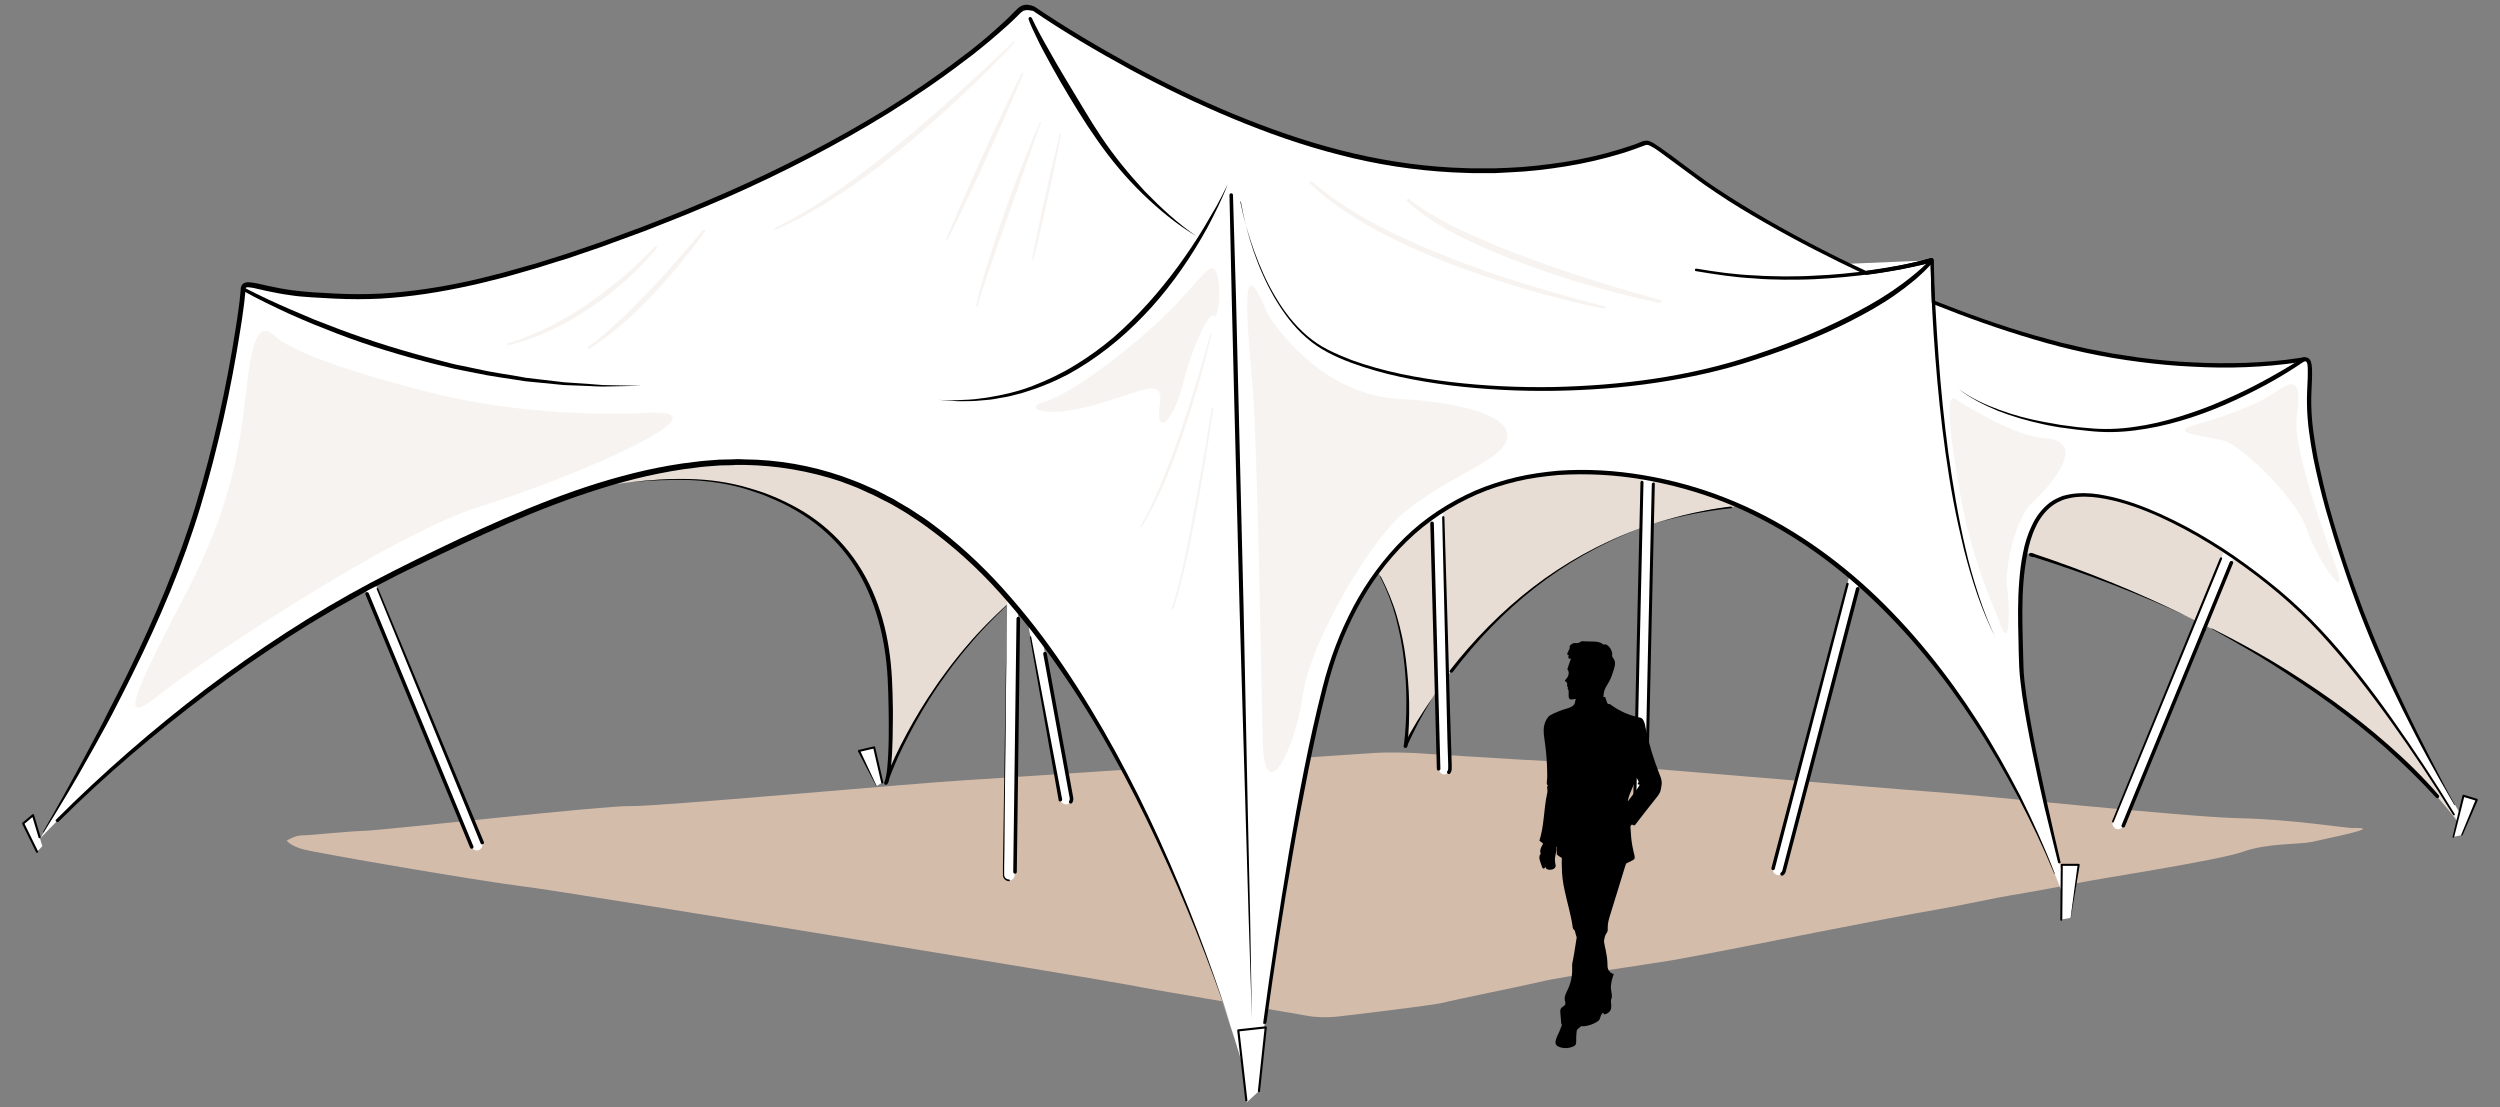 <?xml version="1.0" encoding="utf-8"?>
<!-- Generator: Adobe Illustrator 24.1.3, SVG Export Plug-In . SVG Version: 6.00 Build 0)  -->
<svg version="1.1" id="Layer_1" xmlns="http://www.w3.org/2000/svg" xmlns:xlink="http://www.w3.org/1999/xlink" x="0px" y="0px"
	 viewBox="0 0 992.1 439.4" style="enable-background:new 0 0 992.1 439.4;" xml:space="preserve">
<rect x="0" y="0" width="992.1" height="439.4" fill="#808080" stroke="none"/>
<style type="text/css">
	.st0{fill:#E8DDD4;}
	.st1{fill:#D4BCAB;}
	.st2{fill:#FFFFFF;}
	.st3{fill:#F7F3F0;}
	.st4{fill:none;stroke:#000000;stroke-width:1.417;stroke-linecap:round;stroke-linejoin:round;stroke-miterlimit:10;}
	.st5{fill:none;stroke:#000000;stroke-width:0.85;stroke-linecap:round;stroke-linejoin:round;stroke-miterlimit:10;}
</style>
<path class="st0" d="M190.1,206.6c0,0,61.6-25.1,104.8-13.2s57.2,44.6,58.3,79.3s-1.8,37.9-1.8,37.9s30-89.7,122.8-108.8
	c99-20.4,83.5,94,83.5,94s51.8-118.8,187-91.6C917.8,239.1,976,327.2,976,327.2l-22.5-40l-51.6-73l-44.9-26.3l-89.5-16.1l-57.2-4.9
	L317,124.7l-90.5,51.9L190.1,206.6z"/>
<path class="st1" d="M933.9,328.6c-2.9,0.1-24.6-3.5-45.3-3.9s-106.3-9.5-122.1-10.5c-15.8-1.1-132.3-11.2-147.4-11.9
	c-15.1-0.7-58.3-3.5-58.3-3.5s-8.8-0.4-15.4,0c-6.7,0.4-144.6,9.8-163.5,10.9c-18.9,1.1-122.1,10.5-131.9,10.2s-96.9,9.5-105.3,9.8
	s-21.4,1.8-24.6,1.8c-3.2,0-6.3,2.1-6.3,2.1s1.4,2.1,6.7,3.5c5.3,1.4,68.1,12.3,87.4,14.7s227,36.5,239.7,39
	c12.6,2.5,67.7,11.6,71.2,12.3c3.5,0.7,8.1,0.7,11.2,0.4s39-4.6,42.8-5.6c3.9-1.1,31.9-6.7,39-8.4c7-1.8,43.2-7,51.6-8.4
	c8.4-1.4,47.4-9.1,57.9-11.2c10.5-2.1,39.7-7.7,48.1-9.1c8.4-1.4,22.8-4.6,29.1-5.6s22.1-3.9,26.7-4.9c4.6-1.1,55.1-8.8,64.9-12.3
	c9.8-3.5,22.1-2.8,27.4-3.9C922.7,332.8,946.9,328.2,933.9,328.6z"/>
<g>
	<path class="st2" d="M189.3,337.5c-0.9,0-1.7-0.5-2.1-1.4l-54.7-132.7c-0.5-1.1,0.1-2.5,1.2-2.9c1.1-0.5,2.5,0.1,2.9,1.2
		l54.7,132.7c0.5,1.1-0.1,2.5-1.2,2.9C189.8,337.4,189.5,337.5,189.3,337.5z"/>
</g>
<g>
	<path class="st2" d="M423,319.2c-1.1,0-2-0.8-2.2-1.8l-26-141.8c-0.2-1.2,0.6-2.4,1.8-2.6c1.2-0.2,2.4,0.6,2.6,1.8l26,141.8
		c0.2,1.2-0.6,2.4-1.8,2.6C423.2,319.2,423.1,319.2,423,319.2z"/>
</g>
<g>
	<path class="st2" d="M573.2,307.3c-1.2,0-2.2-1-2.2-2.2l-3.5-129.8c0-1.2,0.9-2.3,2.2-2.3c0,0,0,0,0.1,0c1.2,0,2.2,1,2.2,2.2
		l3.5,129.8C575.4,306.2,574.5,307.3,573.2,307.3C573.2,307.3,573.2,307.3,573.2,307.3z"/>
</g>
<g>
	<path class="st2" d="M651.1,321.3C651.1,321.3,651,321.3,651.1,321.3c-1.3,0-2.3-1.1-2.2-2.3l4.2-189.5c0-1.2,1.1-2.2,2.3-2.2
		c1.2,0,2.2,1.1,2.2,2.3l-4.2,189.5C653.3,320.4,652.3,321.3,651.1,321.3z"/>
</g>
<g>
	<path class="st2" d="M705.8,347.3c-0.2,0-0.4,0-0.6-0.1c-1.2-0.3-1.9-1.5-1.6-2.7l40-153c0.3-1.2,1.5-1.9,2.7-1.6
		c1.2,0.3,1.9,1.5,1.6,2.7l-40,153C707.7,346.6,706.8,347.3,705.8,347.3z"/>
</g>
<g>
	<path class="st2" d="M840.6,329.1c-0.3,0-0.6-0.1-0.9-0.2c-1.1-0.5-1.7-1.8-1.2-2.9l53.3-129.8c0.5-1.1,1.8-1.7,2.9-1.2
		c1.1,0.5,1.7,1.8,1.2,2.9l-53.3,129.8C842.3,328.5,841.5,329.1,840.6,329.1z"/>
</g>
<g>
	<path class="st2" d="M400.5,349.4C400.5,349.4,400.5,349.4,400.5,349.4c-1.3,0-2.3-1-2.2-2.3l4.2-330.6c0-1.2,1-2.2,2.2-2.2
		c0,0,0,0,0,0c1.2,0,2.2,1,2.2,2.3l-4.2,330.6C402.7,348.4,401.7,349.4,400.5,349.4z"/>
</g>
<path class="st2" d="M933.9,233.8c-16.5-46.3-17.9-67.4-17.5-77.2c0.4-9.8,1.1-14.7-2.1-14c-3.2,0.7-48.4,8.8-107.7-8.8
	c-13.5-4-26.8-8.7-39.5-13.8c-0.5-10.3-0.5-16.7-0.5-16.7s-10.2,3-26.2,5.1c-30.5-14.3-54.7-29-65.8-37
	c-18.2-13.3-20-15.4-22.5-14.4c-2.5,1.1-47.7,20-113,5.6C473.9,48.2,410,3.6,410,3.6s-3.2-1.8-5.6,0.7C401.9,6.8,363,47.8,270.3,85
	S145.4,118,124.7,117c-20.7-1.1-28.1-7-28.1-2.1c0,4.9-6.8,57-23.9,104.2c-19.3,53.3-56.8,113.7-56.8,113.7S76.1,267.3,157.8,227
	c77.4-38.2,152.1-70.7,222.5-9.3c74.5,65,113.5,207.4,113.5,207.4l6-3.2c0,0,12.3-97.6,26.3-150.5S581,175.5,657,190.3
	c115.5,22.5,162.5,167.4,162.5,167.4l0.4-4.6c0,0-17.5-68.4-17.9-89.8c-0.4-21.4-3.9-61.8,18.9-66.3c22.8-4.6,68.4,21.4,96.9,50.5
	c28.4,29.1,58.3,79.7,58.3,79.7l0.7-3.5C976.7,323.7,950.4,280.1,933.9,233.8z"/>
<path class="st2" d="M96.6,114.9c0,0,73.3,41.1,157.9,38.3"/>
<path class="st2" d="M487.2,73.1c0,0-37.5,91.9-114.4,85.6"/>
<line class="st2" x1="497" y1="413.8" x2="488.6" y2="77.3"/>
<path class="st2" d="M492.1,80.1c0,0,7.3,44.3,33.3,58.6c31.9,17.5,109.8,22.5,167.4,4.2c57.6-18.2,73.7-39.7,73.7-39.7
	s1.1,103.9,25.6,150.9"/>
<path class="st2" d="M766.5,103.3c0,0-44.2,13-93.3,3.9"/>
<path class="st2" d="M914.3,142.6c0,0-44.2,30.9-83.2,28.1c-39-2.8-54-16.5-54-16.5"/>
<path class="st2" d="M474.9,93.8c0,0-23.2-13.7-42.5-44.6c-19.3-30.9-23.5-41.8-23.5-41.8"/>
<polygon class="st2" points="976.9,331.4 982.9,317.3 977.6,315.8 973.6,332.1 "/>
<polygon class="st2" points="821.8,364.2 825,343.1 818.3,343.1 818.1,364.9 "/>
<polygon class="st2" points="499.6,433 502.3,407.7 491.4,408.9 494.7,437.5 "/>
<polygon class="st2" points="16.8,335.8 13.1,323.5 9.2,326.8 14.7,338 "/>
<polygon class="st2" points="350.2,310.5 347,296.6 341,298 347.9,311.9 "/>
<g>
	<path class="st3" d="M481.5,162c-1,6.7-2,13.4-3.1,20.1c-1.1,6.7-2.3,13.4-3.5,20c-1.3,6.7-2.6,13.3-4,19.9
		c-1.5,6.6-3,13.2-5.3,19.6c-0.1,0.1-0.2,0.2-0.4,0.2c-0.1-0.1-0.2-0.2-0.2-0.4l0,0c1.1-3.2,2-6.4,2.8-9.7c0.4-1.6,0.8-3.3,1.2-4.9
		l1.1-5c1.4-6.6,2.7-13.3,3.9-19.9c1.2-6.7,2.4-13.3,3.6-20l3.3-20c0-0.2,0.2-0.3,0.3-0.2C481.4,161.7,481.5,161.8,481.5,162z"/>
</g>
<g>
	<path d="M877.8,249.4c8.4,4.2,16.6,8.6,24.6,13.4c8,4.8,15.9,10,23.5,15.4c7.6,5.5,15,11.3,22,17.5c1.7,1.6,3.5,3.1,5.2,4.7
		c1.7,1.6,3.4,3.2,5.1,4.9c3.3,3.3,6.5,6.7,9.6,10.3c0.3,0.3,0.2,0.7-0.1,1c-0.3,0.3-0.7,0.2-1-0.1c-6.3-6.9-13-13.4-19.9-19.6
		c-7-6.2-14.3-12-21.8-17.5c-7.5-5.5-15.3-10.7-23.1-15.7l-6-3.7c-2-1.2-4-2.4-6-3.5c-4-2.4-8.1-4.6-12.2-6.9
		c-0.1,0-0.1-0.2-0.1-0.2C877.6,249.4,877.7,249.4,877.8,249.4z"/>
</g>
<g>
	<path d="M807,219.7c21.2,7.1,42,15.5,61.9,25.4c0,0,0,0,0,0c0,0,0,0,0,0c-20.2-9.6-41.1-17.5-62.3-24.2c-0.4-0.1-0.6-0.5-0.5-0.9
		C806.2,219.8,806.6,219.6,807,219.7C807,219.7,807,219.7,807,219.7z"/>
</g>
<path class="st4" d="M805.9,220.1c0.3,0.1,0.6,0.2,0.9,0.3"/>
<g>
	<path d="M657.9,207.4c9.4-3,19.1-5.2,29-6.4c0.2,0,0.4,0.1,0.4,0.3s-0.1,0.4-0.3,0.4c0,0,0,0,0,0
		C677.1,202.7,667.4,204.6,657.9,207.4z"/>
</g>
<g>
	<path d="M575.4,266c9.6-12.3,20.7-23.6,33.1-33.1c12.4-9.5,26.2-17.1,40.8-22.6c-14.5,5.7-28.2,13.5-40.4,23.1
		c-12.2,9.6-23.1,21-32.4,33.3c-0.2,0.3-0.7,0.4-1,0.1C575.2,266.7,575.2,266.3,575.4,266C575.4,266,575.4,266,575.4,266z"/>
</g>
<g>
	<path d="M557.1,295.7c0.8-1.6,1.7-3.2,2.5-4.8c0.9-1.6,1.8-3.1,2.7-4.6c1.9-3,3.8-6,5.9-8.9c-1.8,3-3.6,6.1-5.3,9.3
		c-0.8,1.6-1.6,3.2-2.4,4.8c-0.8,1.6-1.5,3.2-2.2,4.8l0,0c-0.1,0.4-0.6,0.5-0.9,0.4S556.9,296.1,557.1,295.7
		C557.1,295.7,557.1,295.7,557.1,295.7z"/>
</g>
<g>
	<path d="M547.9,228.7c2.6,5.1,4.9,10.4,6.5,16c1.6,5.5,2.8,11.2,3.5,16.9c0.7,5.7,1.2,11.5,1.3,17.2c0.1,5.8-0.1,11.5-0.7,17.3
		c0,0.4-0.4,0.7-0.8,0.6s-0.7-0.4-0.6-0.8c0,0,0,0,0,0l0,0c0.7-5.6,1-11.4,1-17.1c0-5.7-0.3-11.4-1-17.1c-0.6-5.7-1.8-11.3-3.2-16.8
		c-1.5-5.5-3.6-10.9-6.2-16c0,0,0-0.1,0-0.1C547.8,228.6,547.8,228.7,547.9,228.7z"/>
</g>
<g>
	<path d="M250.1,191.4c7.8-1,15.8-1.5,23.7-1.3c7.9,0.2,15.9,1.3,23.5,3.6c1.9,0.5,3.8,1.2,5.7,1.8c1.9,0.7,3.7,1.4,5.5,2.2
		c3.6,1.6,7.2,3.4,10.6,5.5c6.8,4.2,12.9,9.6,17.8,15.8c5,6.3,8.8,13.4,11.5,21c2.7,7.5,4.3,15.4,5.1,23.3c0.4,4,0.6,8,0.7,11.9
		c0.1,4,0.2,7.9,0.1,11.9c0,4-0.1,7.9-0.3,11.9c-0.1,2-0.3,4-0.5,6c-0.1,1-0.3,2-0.4,3c-0.1,0.5-0.2,1-0.3,1.5
		c-0.1,0.2-0.1,0.5-0.2,0.8c0,0.1-0.1,0.3-0.2,0.4c-0.1,0.1-0.1,0.2-0.3,0.5l0,0c-0.2,0.3-0.7,0.3-1,0.1c-0.2-0.2-0.3-0.5-0.2-0.8
		l0,0c2.5-6.8,5.6-13.2,9-19.5c3.4-6.3,7.1-12.4,11.2-18.3c0.5-0.7,1-1.5,1.5-2.2l1.6-2.2c1.1-1.4,2.1-2.9,3.2-4.3
		c2.2-2.8,4.4-5.6,6.8-8.3c4.6-5.5,9.8-10.5,15-15.3c0,0,0.1,0,0.1,0c0,0,0,0.1,0,0.1c-5.1,4.9-10.2,10-14.7,15.5
		c-2.4,2.7-4.5,5.5-6.7,8.3c-1.1,1.4-2.1,2.9-3.1,4.3l-1.6,2.2c-0.5,0.7-1,1.5-1.5,2.2c-4,5.9-7.6,12.1-10.9,18.4
		c-3.3,6.3-6.3,12.8-8.6,19.5l-1.2-0.7l0,0c0,0.1,0-0.1,0.1-0.2c0-0.1,0.1-0.2,0.1-0.3c0.1-0.2,0.1-0.4,0.2-0.7
		c0.1-0.4,0.2-0.9,0.3-1.4c0.2-1,0.3-1.9,0.4-2.9c0.2-1.9,0.3-3.9,0.4-5.9c0.2-3.9,0.2-7.9,0.2-11.8c0-3.9-0.1-7.9-0.2-11.8
		c-0.1-4-0.3-7.9-0.7-11.8c-0.8-7.8-2.4-15.5-5-22.9c-2.6-7.4-6.2-14.4-11-20.6c-4.8-6.2-10.7-11.5-17.3-15.7
		c-3.3-2.1-6.8-4-10.4-5.6c-1.8-0.8-3.6-1.5-5.4-2.3c-1.9-0.6-3.7-1.3-5.6-1.9c-7.5-2.4-15.4-3.5-23.2-3.9
		C265.8,190.3,257.9,190.6,250.1,191.4C250,191.4,250,191.4,250.1,191.4C250,191.4,250,191.4,250.1,191.4z"/>
</g>
<g>
	<g>
		<path d="M150.1,233.6L192,334.1c0.2,0.4,0,0.8-0.4,0.9c-0.4,0.2-0.8,0-0.9-0.4l0,0l-41.2-100.8c-0.1-0.2,0-0.4,0.2-0.5
			C149.8,233.3,150,233.4,150.1,233.6z"/>
	</g>
	<line class="st4" x1="187.2" y1="336.1" x2="145.7" y2="235.7"/>
</g>
<g>
	<g>
		<path d="M420.1,317.5l-11.4-64.7c0-0.2,0.1-0.3,0.2-0.3c0.1,0,0.3,0.1,0.3,0.2l12.3,64.5c0.1,0.4-0.2,0.8-0.6,0.8
			C420.5,318.2,420.1,317.9,420.1,317.5C420.1,317.5,420.1,317.5,420.1,317.5z"/>
	</g>
	<path class="st4" d="M414.7,259.4l10.5,57.2c0.1,0.6,0,1.2-0.3,1.6"/>
</g>
<g>
	<line class="st4" x1="570.9" y1="305.1" x2="568.3" y2="207.7"/>
	<g>
		<path d="M573.2,205.3l1.5,50.6l0.7,25.3l0.4,12.7l0.2,6.3l0.1,3.2l0,1.6c0,0.7-0.2,1.4-0.6,1.9c-0.2,0.3-0.7,0.4-1,0.1
			c-0.3-0.2-0.4-0.7-0.1-1c0.2-0.3,0.3-0.6,0.3-1l0-1.6l-0.1-3.2l-0.2-6.3l-0.3-12.7l-0.6-25.3l-1.2-50.6c0-0.2,0.2-0.5,0.4-0.5
			C573,204.8,573.2,205,573.2,205.3z"/>
	</g>
</g>
<g>
	<g>
		<path d="M656.7,192l-1.5,65.5l-0.7,32.7l-0.4,16.4l-0.2,8.2l-0.1,4.1c0,0.3,0,0.8-0.2,1.2c-0.1,0.4-0.4,0.8-0.7,1.1
			c-0.6,0.6-1.5,0.9-2.4,0.8c-0.9-0.1-1.6-0.7-2-1.4c-0.2-0.4-0.3-0.8-0.4-1.2c0-0.4,0-0.7,0-1.1l0.1-4.1l0.2-8.2l0.4-16.4l0.7-32.7
			l1.5-65.5c0-0.3,0.3-0.6,0.6-0.6c0.3,0,0.6,0.3,0.6,0.6l-1.5,65.5l-0.7,32.7l-0.4,16.4l-0.2,8.2l-0.1,4.1c0,0.3,0,0.7,0,1
			c0,0.3,0.1,0.5,0.2,0.7c0.2,0.4,0.7,0.8,1.2,0.8c0.5,0.1,1-0.1,1.4-0.4c0.2-0.2,0.3-0.4,0.4-0.6c0.1-0.3,0.1-0.4,0.1-0.8l0.1-4.1
			l0.2-8.2l0.4-16.4l0.7-32.7l1.5-65.5c0-0.3,0.3-0.6,0.6-0.6C656.5,191.4,656.7,191.7,656.7,192z"/>
	</g>
</g>
<g>
	<g>
		<path d="M703,344.3l29.7-112.7c0.1-0.3,0.3-0.4,0.6-0.3s0.4,0.3,0.3,0.6l-29.3,112.9c-0.1,0.4-0.5,0.6-0.9,0.5
			S702.9,344.7,703,344.3L703,344.3z"/>
	</g>
	<path class="st4" d="M737.2,233.7L708,345.6c-0.1,0.5-0.4,0.9-0.8,1.2"/>
</g>
<g>
	<line class="st4" x1="885.5" y1="223.3" x2="874.6" y2="249.9"/>
	<g>
		<path d="M838.2,325.8L881,221.4c0.1-0.2,0.4-0.3,0.6-0.2c0.2,0.1,0.3,0.4,0.2,0.6l0,0l-43,104.4c-0.1,0.2-0.3,0.3-0.5,0.2
			C838.2,326.2,838.1,326,838.2,325.8z"/>
	</g>
	<line class="st4" x1="874.6" y1="249.9" x2="842.6" y2="327.7"/>
</g>
<g>
	<g>
		<path d="M400.5,349.7c-1.3,0-2.5-1.1-2.5-2.4l0-3.4l0.1-6.7l0.2-13.4l0.4-26.9l0.8-53.8l-0.5,53.8l-0.3,26.9l-0.1,13.4l-0.1,6.7
			l0,3.3c0,1,0.9,1.8,1.9,1.8c0.2,0,0.3,0.1,0.3,0.3C400.8,349.6,400.7,349.7,400.5,349.7L400.5,349.7L400.5,349.7z"/>
	</g>
	<line class="st4" x1="404.1" y1="245.5" x2="402.8" y2="346"/>
</g>
<g>
	<path d="M816.7,342.2c-1.8-7.3-3.6-14.6-5.4-21.9c-1.7-7.3-3.3-14.7-4.8-22.1c-1.5-7.4-2.9-14.8-4-22.2c-0.5-3.7-1-7.5-1.2-11.3
		c-0.2-3.8-0.2-7.5-0.3-11.3c-0.2-7.5-0.3-15.1,0.3-22.6c0.3-3.8,0.7-7.5,1.5-11.3c0.7-3.7,1.8-7.4,3.5-10.9c1.6-3.5,4-6.7,7.1-9.1
		c1.6-1.2,3.4-2,5.2-2.7c1.9-0.5,3.8-0.9,5.7-1c3.8-0.3,7.7,0.1,11.4,0.9c3.7,0.7,7.4,1.8,11,3c7.2,2.5,14,5.7,20.7,9.2
		c6.6,3.6,13.1,7.5,19.3,11.8c6.2,4.3,12.2,8.9,18,13.7c5.8,4.9,11.3,10.1,16.4,15.6c10.3,11,19.5,23,28.2,35.3
		c8.7,12.3,17,24.9,24.8,37.7c0.1,0.2,0.1,0.4-0.1,0.5c-0.2,0.1-0.4,0.1-0.5-0.1c-7.9-12.8-16.2-25.3-25-37.5
		c-8.8-12.2-18-24.1-28.2-35.1c-10.2-11-21.9-20.6-34.2-29.1c-6.2-4.2-12.6-8.2-19.2-11.7c-6.6-3.5-13.4-6.7-20.5-9.1
		c-3.5-1.2-7.1-2.2-10.8-2.9c-3.6-0.7-7.4-1.1-11-0.8c-1.8,0.1-3.6,0.5-5.4,1c-1.7,0.6-3.3,1.4-4.8,2.5c-2.9,2.2-5.1,5.2-6.6,8.5
		c-1.6,3.3-2.6,6.9-3.3,10.6c-0.7,3.6-1.2,7.4-1.5,11.1c-0.6,7.5-0.5,15-0.3,22.5l0.3,11.3c0.1,3.7,0.6,7.4,1.1,11.1
		c1.1,7.4,2.4,14.8,3.9,22.2c1.5,7.4,3.1,14.7,4.7,22.1c1.6,7.3,3.3,14.7,5,22c0.1,0.2-0.1,0.5-0.3,0.5
		C817,342.6,816.7,342.5,816.7,342.2z"/>
</g>
<g>
	<path d="M501.3,405.8c3-22.3,6.4-44.7,10.1-66.9c3.8-22.2,7.9-44.4,13.5-66.3c1.4-5.5,3.1-10.9,5.1-16.2c2-5.3,4.4-10.5,7-15.5
		c5.3-10,12.1-19.3,20.2-27.3c8.1-8,17.8-14.3,28.2-18.9c5.2-2.2,10.7-4,16.2-5.3c5.5-1.3,11.2-2.1,16.8-2.6
		c11.3-0.8,22.7-0.1,33.9,1.8c11.2,1.9,22.2,4.9,32.7,9.1c21.1,8.3,40.3,21.2,56.9,36.5c16.6,15.4,30.8,33.2,43,52.2
		c6.1,9.5,11.6,19.4,16.8,29.4c5,10.1,9.7,20.4,13.7,30.9c0,0.1,0,0.1-0.1,0.1c-0.1,0-0.1,0-0.1-0.1c-4.3-10.4-9.2-20.6-14.4-30.5
		c-5.3-9.9-10.9-19.7-17.1-29.1c-12.3-18.8-26.6-36.4-43.1-51.6c-16.5-15.2-35.4-27.9-56.3-36.2c-10.4-4.1-21.3-7.1-32.3-9
		c-11-1.9-22.3-2.5-33.5-1.8c-5.6,0.5-11.1,1.2-16.5,2.5c-5.4,1.3-10.8,3-15.9,5.2c-10.2,4.5-19.7,10.7-27.7,18.5
		c-8,7.8-14.7,16.9-19.9,26.8c-2.6,4.9-4.9,10-6.9,15.3c-2,5.2-3.6,10.6-5,16c-2.8,10.9-5.2,21.9-7.4,32.9
		c-2.2,11-4.3,22.1-6.2,33.2c-3.9,22.2-7.3,44.5-10.4,66.8c-0.1,0.4-0.4,0.7-0.8,0.6C501.5,406.5,501.2,406.1,501.3,405.8z"/>
</g>
<g>
	<path d="M22.3,325.2c18.5-18.5,38.3-35.7,59.1-51.6c20.9-15.8,42.8-30.2,66-42.5l8.7-4.5c2.9-1.5,5.9-2.9,8.8-4.4
		c5.9-2.9,11.8-5.7,17.7-8.5c11.9-5.5,23.8-10.8,36.1-15.5c12.2-4.7,24.8-8.7,37.6-11.6c6.4-1.4,12.9-2.6,19.4-3.3
		c3.3-0.5,6.6-0.6,9.8-0.9l4.9-0.1c0.8,0,1.6-0.1,2.5-0.1l2.5,0.1c13.2,0.1,26.4,2.4,38.8,6.7l4.6,1.7c0.8,0.3,1.6,0.6,2.3,0.9
		l2.3,1c1.5,0.7,3,1.3,4.5,2l4.4,2.3c0.7,0.4,1.5,0.7,2.2,1.1l2.1,1.3l4.3,2.5l4.1,2.7c1.4,0.9,2.8,1.8,4.1,2.8
		c10.6,7.8,20.3,16.7,29.1,26.5c8.8,9.8,16.8,20.1,24.1,31c7.3,10.8,14.1,22.1,20.4,33.6c6.3,11.5,12.1,23.2,17.5,35.1
		c10.8,23.8,20.1,48.3,28.1,73.2c-8.3-24.8-18-49.1-29.1-72.7c-5.5-11.8-11.4-23.5-17.8-34.9c-6.3-11.4-13.2-22.5-20.6-33.2
		c-7.4-10.7-15.4-21-24.1-30.7c-8.7-9.7-18.4-18.5-28.9-26.1c-1.3-1-2.7-1.9-4-2.8l-4.1-2.7l-4.2-2.5l-2.1-1.2
		c-0.7-0.4-1.4-0.7-2.2-1.1l-4.3-2.2c-1.5-0.7-3-1.3-4.4-2l-2.2-1c-0.7-0.3-1.5-0.6-2.3-0.9l-4.5-1.7c-12.3-4.1-25.2-6.3-38.1-6.5
		l-2.4,0c-0.8,0-1.6,0-2.4,0.1l-4.9,0.1c-3.2,0.3-6.5,0.4-9.7,0.9c-6.4,0.7-12.8,1.9-19.2,3.3c-12.7,2.9-25.1,6.9-37.2,11.5
		c-12.2,4.6-24.1,9.9-35.9,15.4c-5.9,2.7-11.8,5.6-17.7,8.4c-2.9,1.4-5.9,2.8-8.8,4.3l-8.7,4.5l-2.2,1.1l-2.1,1.2l-4.3,2.4
		c-2.8,1.6-5.7,3.1-8.5,4.8l-8.4,5l-8.3,5.2c-11,7.1-21.7,14.5-32.1,22.3c-20.8,15.7-40.8,32.6-59.3,51c-0.3,0.3-0.7,0.3-1,0
		C22,325.9,22,325.5,22.3,325.2z"/>
</g>
<g>
	<path d="M973.9,319.3c-3.6-6.1-7.1-12.3-10.5-18.5c-3.4-6.2-6.6-12.5-9.8-18.9c-6.3-12.7-12.1-25.7-17.2-39
		c-2.5-6.6-4.9-13.3-7.1-20.1c-2.3-6.7-4.3-13.5-6.3-20.4c-1.9-6.8-3.6-13.8-5-20.7c-1.3-7-2.4-14.1-2.5-21.2
		c-0.1-3.6,0.2-7.2,0.3-10.7c0-1.7,0.1-3.5-0.1-5.1c0-0.2-0.1-0.4-0.1-0.5l-0.1-0.2c0-0.1-0.1-0.1-0.1-0.2c-0.1-0.2-0.1-0.2-0.2-0.3
		c-0.1,0-0.1-0.1-0.2-0.1c-0.1,0-0.2,0-0.4,0c-0.1,0-0.4,0.1-0.6,0.1c-0.5,0.1-0.9,0.2-1.3,0.2c-7.1,1.1-14.2,1.7-21.3,2
		c-7.1,0.3-14.2,0.2-21.3-0.2c-7.1-0.3-14.2-1-21.2-1.9c-14.1-1.8-28.1-4.8-41.7-8.9c-13.6-4-27-8.8-40.2-14.1l0,0l0,0
		c-0.3-0.1-0.4-0.4-0.4-0.6l-0.5-16.7l0.9,0.7c-4.3,1.2-8.7,2.1-13.1,3c-4.4,0.8-8.8,1.5-13.2,2.1l0,0c-0.1,0-0.3,0-0.4-0.1
		c-13.6-6.4-27-13.2-40-20.7c-6.5-3.7-13-7.6-19.2-11.8c-3.1-2.1-6.2-4.2-9.2-6.5l-9.1-6.7c-1.5-1.1-3-2.2-4.5-3.3
		c-0.8-0.5-1.5-1.1-2.3-1.5c-0.8-0.5-1.6-0.9-2.2-1c-0.3,0-0.6,0-0.9,0.1c-0.4,0.2-0.9,0.4-1.3,0.5c-0.9,0.3-1.8,0.7-2.7,1
		c-1.8,0.7-3.6,1.2-5.4,1.8c-7.2,2.2-14.6,3.9-22,5.1c-7.4,1.2-14.9,2.1-22.5,2.4c-1.9,0.1-3.8,0.2-5.6,0.3l-5.7,0
		c-3.8,0.1-7.5-0.2-11.3-0.3c-15-0.8-30-3.1-44.6-6.9c-14.6-3.7-28.8-8.7-42.7-14.5c-13.9-5.8-27.4-12.3-40.7-19.5
		c-13.2-7.2-26.1-14.8-38.6-23.3l0.1,0.1C409,4.2,408.3,4,407.8,4c-0.6,0-1.2,0.1-1.7,0.3c-0.5,0.3-0.9,0.6-1.5,1.2L403,7.1
		c-1.1,1.1-2.2,2.1-3.3,3.1l-3.4,3c-2.3,2-4.5,3.9-6.9,5.8l-3.5,2.8l-3.6,2.7c-9.5,7.3-19.5,14-29.7,20.4
		c-20.5,12.6-41.8,23.6-63.8,33.3c-5.5,2.4-11.1,4.7-16.6,7c-5.6,2.3-11.2,4.4-16.7,6.6c-5.6,2.1-11.3,4.1-16.9,6.2l-8.5,2.9
		c-2.8,1-5.7,2-8.6,2.8l-8.6,2.7c-2.9,0.9-5.8,1.6-8.7,2.5l-4.3,1.2l-4.4,1.1c-2.9,0.7-5.8,1.5-8.8,2.1c-11.7,2.6-23.7,4.5-35.7,5.2
		c-6,0.3-12.1,0.3-18.1,0l-9-0.5c-3-0.2-6-0.4-9-0.9c-3-0.4-6-1-8.9-1.6l-4.4-1c-0.7-0.2-1.4-0.3-2.1-0.4c-0.7-0.1-1.4-0.2-1.8,0
		c-0.2,0.1-0.2,0.1-0.2,0.2c-0.1,0.1-0.1,0.4-0.1,0.7c0,0.8-0.1,1.6-0.2,2.3c-0.1,1.5-0.3,3-0.5,4.5c-0.4,3-0.8,6-1.3,8.9
		c-3.7,23.7-8.9,47.2-15.8,70.2c-6.9,23-16.4,45.2-27.1,66.7c-1.3,2.7-2.7,5.4-4,8c-1.4,2.7-2.7,5.3-4.1,8c-1.4,2.6-2.8,5.3-4.3,7.9
		c-1.4,2.6-2.9,5.3-4.4,7.9c-5.8,10.5-12,20.8-18.4,30.9c0,0.1-0.1,0.1-0.2,0c-0.1,0-0.1-0.1,0-0.2c6-10.4,11.8-20.9,17.4-31.4
		c1.4-2.6,2.8-5.3,4.2-7.9c1.4-2.6,2.8-5.3,4.1-8c1.4-2.7,2.7-5.3,4.1-8c1.4-2.7,2.7-5.4,4-8c10.4-21.5,19.9-43.5,26.8-66.4
		c6.9-22.9,12.1-46.3,15.8-69.9c0.5-3,0.9-5.9,1.3-8.9c0.2-1.5,0.4-3,0.5-4.4c0.1-0.7,0.1-1.4,0.2-2.2c0-0.4,0-0.9,0.3-1.5
		c0.2-0.6,0.8-1.1,1.4-1.3c0.6-0.2,1-0.2,1.5-0.2c0.4,0,0.8,0.1,1.2,0.1c0.8,0.1,1.5,0.3,2.3,0.4l4.4,1c2.9,0.6,5.8,1.2,8.8,1.6
		c2.9,0.4,5.9,0.7,8.9,0.9l9,0.5c6,0.3,11.9,0.3,17.9,0c11.9-0.7,23.7-2.5,35.4-5.1c2.9-0.6,5.8-1.4,8.7-2.1l4.3-1.1l4.3-1.2
		c2.9-0.8,5.8-1.6,8.6-2.4l8.6-2.7c2.9-0.9,5.7-1.8,8.5-2.8l8.5-2.9c5.6-2.1,11.3-4.1,16.8-6.2c5.6-2.2,11.2-4.3,16.7-6.6
		c5.5-2.3,11.1-4.6,16.5-7c21.9-9.6,43.2-20.6,63.6-33.1c10.1-6.3,20-13,29.5-20.3l3.6-2.7l3.5-2.8c2.3-1.9,4.6-3.8,6.8-5.8l3.3-3
		c1.1-1,2.2-2,3.2-3.1l1.6-1.6c0.5-0.5,1.2-1.2,2-1.6c0.8-0.4,1.8-0.6,2.7-0.5c0.9,0.1,1.7,0.3,2.6,0.7l0,0l0,0
		c12.4,8.4,25.3,16,38.4,23.2c13.2,7.1,26.7,13.7,40.5,19.4c13.8,5.7,28,10.7,42.5,14.4c14.5,3.7,29.3,6.1,44.2,6.9
		c3.7,0.1,7.5,0.4,11.2,0.3l5.6,0c1.9,0,3.7-0.2,5.6-0.2c7.5-0.3,14.9-1.2,22.3-2.3c7.4-1.2,14.7-2.8,21.8-5
		c1.8-0.6,3.6-1.1,5.3-1.7c0.9-0.3,1.7-0.6,2.6-1c0.4-0.2,0.9-0.3,1.3-0.5c0.5-0.2,1.2-0.3,1.8-0.3c1.2,0.2,2.1,0.7,2.9,1.2
		c0.8,0.5,1.6,1.1,2.4,1.6c1.5,1.1,3.1,2.2,4.6,3.3l9,6.7c3,2.2,6,4.4,9.2,6.5c6.2,4.1,12.6,8,19.1,11.8c13,7.5,26.3,14.4,39.9,20.7
		l-0.4-0.1l0,0c4.4-0.6,8.8-1.3,13.1-2.1c4.3-0.8,8.7-1.8,12.9-3c0.4-0.1,0.8,0.1,0.9,0.5c0,0.1,0,0.1,0,0.2l0,0l0.5,16.7l-0.4-0.6
		l0,0c13.2,5.2,26.5,10,40.1,13.9l10.2,2.8l10.3,2.4l10.4,2c3.5,0.5,7,1.1,10.5,1.6c7,0.9,14,1.6,21.1,1.9
		c7.1,0.4,14.1,0.4,21.2,0.2c7.1-0.3,14.1-0.8,21.1-1.9c0.4-0.1,0.9-0.1,1.3-0.2c0.2,0,0.4-0.1,0.7-0.1c0.3,0,0.6-0.1,0.9,0
		c0.3,0,0.7,0.2,1,0.4c0.3,0.2,0.5,0.5,0.7,0.8c0.1,0.1,0.2,0.3,0.2,0.4l0.1,0.4c0.1,0.3,0.1,0.5,0.2,0.7c0.3,1.9,0.2,3.7,0.2,5.5
		c-0.1,3.6-0.4,7.1-0.3,10.6c0.1,7,1.2,14,2.5,21c1.4,6.9,3,13.8,4.9,20.6c1.9,6.8,4,13.6,6.2,20.3c2.2,6.7,4.6,13.4,7.1,20
		c5.1,13.2,10.7,26.2,16.9,39c3,6.4,6.2,12.7,9.4,19c3.2,6.3,6.5,12.6,10,18.8c0.1,0.1,0,0.2-0.1,0.3
		C974.1,319.4,974,319.4,973.9,319.3z"/>
</g>
<g>
	<path d="M97,114.2c6,3.1,12.2,6,18.5,8.7c3.1,1.4,6.3,2.6,9.4,4l9.6,3.7c12.8,4.8,25.8,8.8,39,12.2l5,1.3c0.8,0.2,1.6,0.4,2.5,0.6
		l2.5,0.5l10,2.1c3.3,0.6,6.7,1.2,10.1,1.7l5,0.9l5.1,0.6l10.2,1.2l10.2,0.7c1.7,0.1,3.4,0.3,5.1,0.4l5.1,0.1l10.3,0.2l-10.3,0.2
		l-5.1,0.1c-1.7,0-3.4-0.1-5.1-0.2l-10.3-0.4l-10.2-1l-5.1-0.5l-5.1-0.8c-3.4-0.5-6.8-1-10.2-1.6l-10.1-2l-2.5-0.5
		c-0.8-0.2-1.7-0.4-2.5-0.6l-5-1.2c-13.3-3.3-26.5-7.3-39.3-12.2l-9.6-3.8c-3.2-1.3-6.3-2.7-9.5-4.1c-6.2-2.9-12.4-5.8-18.4-9.2
		c-0.3-0.2-0.5-0.6-0.3-1C96.2,114.2,96.6,114.1,97,114.2L97,114.2z"/>
</g>
<g>
	<path d="M487.2,73.1c-1.1,3-2.4,5.9-3.8,8.8c-1.4,2.9-2.8,5.7-4.3,8.5c-3.1,5.6-6.4,11-10.1,16.3c-7.3,10.5-15.8,20.1-25.6,28.4
		c-4.9,4.1-10.1,7.9-15.6,11.2l-4.2,2.4c-1.4,0.7-2.9,1.4-4.3,2.1c-1.4,0.7-2.9,1.3-4.4,1.9c-1.5,0.6-2.9,1.2-4.5,1.7
		c-1.5,0.5-3,1-4.6,1.5l-4.6,1.2c-1.5,0.4-3.1,0.6-4.7,0.9c-1.6,0.3-3.1,0.6-4.7,0.7l-4.8,0.4c-1.6,0.1-3.2,0.1-4.8,0.1l-2.4,0
		l-2.4-0.2l-4.8-0.3c0,0,0,0,0,0c0,0,0,0,0,0l4.8,0.1l2.4,0l2.4-0.1c1.6-0.1,3.2-0.1,4.7-0.3l4.7-0.6c6.2-1,12.4-2.4,18.3-4.7
		c5.9-2.3,11.6-5,16.9-8.3c5.4-3.3,10.5-7,15.3-11.1c9.5-8.3,17.9-17.8,25.4-28c3.7-5.1,7.3-10.4,10.5-15.8c1.6-2.7,3.2-5.5,4.8-8.2
		C484.4,78.8,485.8,76,487.2,73.1z"/>
</g>
<g>
	<path d="M496.8,404.6l-1.3-40.9l-1.2-40.9l-2.4-81.8l-2.1-81.8l-1-40.9l-0.9-40.9c0-0.4,0.3-0.7,0.7-0.7c0.4,0,0.7,0.3,0.7,0.7
		l1.2,40.9l1,40.9l2,81.8l1.7,81.8l0.9,40.9L496.8,404.6z"/>
</g>
<g>
	<path d="M492.2,80.1c1.3,6.6,3.2,13.1,5.5,19.5c2.3,6.3,5,12.5,8.5,18.3c3.4,5.8,7.6,11.2,12.7,15.5c2.6,2.2,5.3,4,8.3,5.5
		c3,1.5,6.1,2.8,9.2,4c12.7,4.6,26,7.1,39.4,8.7c13.4,1.6,26.9,2.2,40.4,2c13.5-0.3,27-1.3,40.3-3.3c13.3-2,26.5-5,39.3-9.3
		c12.8-4.2,25.4-9.2,37.4-15.3c6-3.1,11.9-6.3,17.5-10.1l4.1-2.9c1.3-1,2.7-2,4-3.1c2.6-2.1,5.2-4.3,7.3-6.8l0,0l0,0
		c0.2-0.3,0.7-0.4,1-0.1c0.2,0.1,0.3,0.3,0.3,0.5c0.2,12.8,1,25.6,1.9,38.4c0.9,12.8,2.2,25.6,3.9,38.3c1.8,12.7,3.9,25.4,6.8,37.8
		c1.4,6.2,3.2,12.4,5.2,18.5c2,6.1,4.3,12.1,7.2,17.8c0,0,0,0,0,0c0,0,0,0,0,0c-6-11.4-9.9-23.7-13.1-36.2
		c-1.5-6.2-2.9-12.5-4.1-18.8c-1.2-6.3-2.2-12.7-3.1-19c-1.8-12.7-3.1-25.5-4.1-38.3c-1-12.8-1.7-25.6-1.9-38.5l1.3,0.4l0,0
		c-2.2,2.7-4.7,5-7.3,7.3c-1.3,1.1-2.7,2.1-4,3.2l-4.1,3c-5.6,3.9-11.5,7.2-17.6,10.3c-12.1,6.2-24.8,11.1-37.7,15.3
		c-12.9,4.3-26.2,7.2-39.6,9.2c-13.4,2-27,3-40.5,3.2c-13.6,0.2-27.1-0.5-40.6-2.1c-13.4-1.7-26.9-4.3-39.7-9
		c-3.2-1.2-6.3-2.5-9.3-4.1c-3-1.6-5.9-3.5-8.5-5.8c-5.2-4.5-9.3-10.1-12.7-15.9c-6.8-11.8-11-24.9-13.4-38.2c0,0,0-0.1,0.1-0.1
		C492.1,80,492.2,80.1,492.2,80.1z"/>
</g>
<g>
	<path d="M766.7,104c-7.6,2.1-15.4,3.5-23.2,4.6c-7.8,1.1-15.6,1.8-23.5,2.2c-3.9,0.2-7.9,0.2-11.8,0.2c-3.9-0.1-7.9-0.1-11.8-0.5
		c-7.9-0.4-15.7-1.6-23.4-2.9c-0.3,0-0.4-0.3-0.4-0.6s0.3-0.4,0.6-0.4l0,0c7.7,1.3,15.5,2.4,23.3,2.7c3.9,0.3,7.8,0.3,11.7,0.4
		c3.9-0.1,7.8,0,11.7-0.3c7.8-0.3,15.6-1.1,23.4-2.2c7.7-1.1,15.4-2.6,22.9-4.7l0,0c0.4-0.1,0.8,0.1,0.9,0.5
		C767.3,103.5,767.1,103.9,766.7,104L766.7,104z"/>
</g>
<g>
	<path d="M914.7,143.2c-5.1,3.5-10.3,6.7-15.7,9.6c-5.4,2.9-10.9,5.6-16.5,8c-11.3,4.8-23.1,8.5-35.3,10c-6.1,0.8-12.3,0.9-18.4,0.2
		l-4.6-0.5l-4.5-0.6l-2.3-0.3l-2.3-0.4c-1.5-0.3-3-0.5-4.5-0.9c-6-1.3-11.9-3-17.6-5.2c-2.8-1.2-5.6-2.4-8.3-3.9
		c-2.7-1.5-5.3-3-7.6-5c2.4,1.9,5,3.4,7.8,4.8c2.7,1.4,5.5,2.5,8.4,3.6c5.7,2.1,11.6,3.7,17.6,4.8c1.5,0.3,3,0.5,4.5,0.8l2.2,0.4
		l2.3,0.3l4.5,0.6l4.5,0.4c6,0.6,12.1,0.4,18.1-0.5c6-0.8,11.9-2.2,17.7-4c5.8-1.8,11.5-3.8,17.1-6.3c5.6-2.4,11.1-5,16.4-7.9
		c5.3-2.9,10.6-5.9,15.7-9.3l0,0c0.3-0.2,0.8-0.1,1,0.2C915.1,142.5,915,142.9,914.7,143.2z"/>
</g>
<g>
	<path d="M474.9,93.8c-7.9-4.7-15-10.6-21.6-17c-6.6-6.4-12.5-13.5-17.8-21.1l-3.9-5.7l-3.7-5.8c-2.4-3.9-4.8-7.8-7.1-11.8
		c-2.3-4-4.5-8-6.7-12.1c-1.1-2-2.1-4.1-3.1-6.2c-1-2.1-2-4.1-2.8-6.4c-0.1-0.4,0-0.8,0.4-0.9c0.3-0.1,0.7,0,0.9,0.4l0,0
		c1.9,4.1,4.1,8.1,6.4,12.1c2.2,4,4.5,7.9,6.9,11.9c2.3,3.9,4.7,7.8,7.1,11.8l3.6,5.9l3.7,5.7c5.1,7.6,10.9,14.6,17.1,21.3
		C460.6,82.4,467.3,88.6,474.9,93.8C474.9,93.8,474.9,93.8,474.9,93.8C474.9,93.8,474.9,93.8,474.9,93.8z"/>
</g>
<g>
	<path d="M976.7,331.3l5.8-14.1l0.3,0.6l-5.3-1.6l0.5-0.3l-4.1,16.3c0,0.2-0.2,0.3-0.4,0.2c-0.2,0-0.3-0.2-0.2-0.4l3.9-16.3
		c0.1-0.2,0.3-0.4,0.5-0.3l0,0l5.3,1.6l0,0c0.2,0.1,0.3,0.3,0.3,0.5l0,0l-6.1,14c-0.1,0.1-0.2,0.2-0.3,0.1
		C976.7,331.5,976.6,331.4,976.7,331.3z"/>
</g>
<g>
	<path d="M821.7,364.2l2.8-21.1l0.4,0.5h-6.7l0.4-0.4l-0.2,21.8c0,0.2-0.2,0.4-0.4,0.4c-0.2,0-0.4-0.2-0.4-0.4l0.2-21.8
		c0-0.2,0.2-0.4,0.4-0.4h6.7h0c0.2,0,0.4,0.2,0.4,0.4c0,0,0,0,0,0.1l-3.5,21C821.9,364.2,821.8,364.3,821.7,364.2
		C821.7,364.3,821.7,364.2,821.7,364.2z"/>
</g>
<polyline class="st5" points="499.6,433 502.3,407.7 491.4,408.9 494.6,436.7 "/>
<polyline class="st5" points="15.7,332.2 13.1,323.5 9.2,326.8 14.7,338 "/>
<g>
	<path d="M349.7,310.6l-3.2-13.9l0.5,0.3l-6,1.4l0.3-0.6l6.5,14c0,0,0,0.1,0,0.1c0,0-0.1,0-0.1,0l-7.2-13.7c-0.1-0.2,0-0.5,0.2-0.6
		c0,0,0.1,0,0.1,0l0,0l6-1.4c0.2-0.1,0.5,0.1,0.5,0.3l0,0l3.2,13.9c0.1,0.2-0.1,0.5-0.3,0.5C350,311,349.8,310.8,349.7,310.6z"/>
</g>
<g>
	<path class="st3" d="M413.1,48.6l-3.2,9.1l-3.2,9.1L400.3,85c-2.2,6-4.3,12.1-6.4,18.2c-1.1,3-2.1,6.1-3.1,9.1l-1.5,4.6l-1.4,4.6
		c0,0.2-0.2,0.2-0.4,0.2c-0.1,0-0.2-0.2-0.2-0.3c1.4-6.3,3.2-12.5,5.2-18.6c1.9-6.2,4-12.3,6.1-18.3c2.1-6.1,4.4-12.1,6.7-18.1
		l3.6-9c1.2-3,2.4-6,3.7-8.9c0.1-0.1,0.2-0.2,0.4-0.1C413.1,48.3,413.2,48.4,413.1,48.6z"/>
</g>
<g>
	<path class="st3" d="M406.1,29.3c-1.1,2.8-2.3,5.6-3.5,8.3l-3.6,8.3c-2.4,5.5-4.9,11-7.4,16.5c-2.5,5.5-5,10.9-7.6,16.4
		c-2.6,5.4-5.2,10.9-7.9,16.2c-0.1,0.1-0.2,0.2-0.4,0.1c-0.1-0.1-0.2-0.2-0.1-0.4c2.3-5.6,4.7-11.1,7.1-16.6
		c2.4-5.5,4.9-11,7.3-16.5c2.5-5.5,5-10.9,7.6-16.4l3.9-8.1c1.3-2.7,2.6-5.4,4-8.1c0.1-0.1,0.2-0.2,0.4-0.1
		C406.1,29,406.2,29.2,406.1,29.3z"/>
</g>
<g>
	<path class="st3" d="M421.1,53.2c-0.8,4.2-1.6,8.3-2.5,12.5l-2.7,12.5l-2.8,12.4l-1.5,6.2l-1.5,6.2c0,0.2-0.2,0.2-0.3,0.2
		c-0.1,0-0.2-0.2-0.2-0.3l1.2-6.3l1.3-6.2l2.7-12.5l2.8-12.4c1-4.1,1.9-8.3,3-12.4c0-0.2,0.2-0.2,0.3-0.2
		C421,52.9,421.1,53,421.1,53.2z"/>
</g>
<g>
	<path class="st3" d="M402.7,16.8c-6.8,7.5-14.1,14.5-21.4,21.5c-7.4,6.9-15,13.6-22.8,20.1c-1.9,1.6-3.9,3.2-5.9,4.7
		c-2,1.5-4,3.2-6,4.6l-6.1,4.5c-2.1,1.5-4.2,2.9-6.3,4.3c-8.5,5.6-17.2,10.8-26.6,14.7c-0.1,0.1-0.3,0-0.4-0.2
		c-0.1-0.1,0-0.3,0.1-0.4l0,0l6.7-3.5c1.1-0.5,2.2-1.2,3.3-1.9l3.2-1.9c2.2-1.2,4.3-2.7,6.4-4c2.1-1.4,4.2-2.7,6.3-4.2
		c8.3-5.7,16.2-12,24-18.4c7.9-6.3,15.4-13,22.9-19.7c1.9-1.7,3.8-3.4,5.6-5.1c1.9-1.7,3.7-3.4,5.6-5.1c3.7-3.4,7.4-6.9,11-10.4
		c0.1-0.1,0.3-0.1,0.4,0C402.8,16.5,402.8,16.7,402.7,16.8z"/>
</g>
<g>
	<path class="st3" d="M480.8,132.8c-1.6,6.6-3.4,13.2-5.2,19.7c-1.9,6.5-3.9,13-6.1,19.4c-2.2,6.4-4.6,12.8-7.2,19.1
		c-2.7,6.2-5.6,12.4-9.3,18.2c-0.1,0.1-0.3,0.2-0.4,0.1c-0.1-0.1-0.2-0.2-0.1-0.4l0,0l2.5-4.4c0.8-1.5,1.5-3,2.2-4.6
		c0.8-1.5,1.4-3.1,2.1-4.6l1-2.3l1-2.4c2.6-6.3,4.9-12.6,7.1-19c2.2-6.4,4.3-12.9,6.2-19.4c1-3.2,2-6.5,2.9-9.8
		c1-3.3,1.9-6.5,2.8-9.8c0-0.2,0.2-0.2,0.3-0.2C480.8,132.5,480.8,132.6,480.8,132.8z"/>
</g>
<path class="st3" d="M255.6,163.9c0,0-41.8,2.7-84.3-8s-55.7-17.9-59.7-20.6c-4-2.7-9.3-11.3-12.6,10c-3.3,21.2-2.7,47.1-25.2,90.2
	s-26.5,53.1-10,39.8c16.6-13.3,92.2-63.7,126.7-74.3S294.1,161.3,255.6,163.9"/>
<path class="st3" d="M502.8,124.1c0,0,18.6,32.3,52.4,34.2c37.7,2.1,54.5,12.3,34.5,24.6c-8.8,5.4-19.6,10.3-32.2,20.2
	c-12.6,10-37.2,50.2-40.5,72.8c-3.3,22.6-15.3,45.3-15.9,18.1c-0.7-27.2-2-115.5-4-140C495.1,129.4,491.5,95.9,502.8,124.1z"/>
<path class="st3" d="M792.8,244.9c0,0-10-21.6-14.6-47.1c-4.6-25.5-6.3-42.1-2.3-39.5c4,2.7,23.8,14.9,35.5,15.6
	c17.6,1,2.7,18.6-4.6,25.2c-7.3,6.6-11.3,26.9-10.3,33.8S798.1,262.1,792.8,244.9z"/>
<path class="st3" d="M482.1,107.1c-2.3-3.6-8,7.5-24.3,22.3c-16.4,14.8-34.7,27.6-43.4,30.1c-8.6,2.4,0.2,6.9,20.4,1.1
	c20.1-5.8,27.2-11.3,25.4,0.7s5.5,6,9.1-8.4c3.5-14.4,10.4-29.4,12.4-27.6S485.2,111.9,482.1,107.1z"/>
<g>
	<path class="st3" d="M658.7,120.3c-8.9-1.9-17.6-4.1-26.4-6.6c-8.7-2.4-17.3-5.3-25.9-8.4c-8.5-3.1-16.9-6.5-25.1-10.5
		c-8.1-4.1-16.1-8.6-22.9-14.9c-0.2-0.2-0.3-0.6,0-0.8c0.2-0.2,0.6-0.3,0.8-0.1l0,0c3.5,2.8,7.3,5.2,11.2,7.4
		c3.9,2.2,7.9,4.3,12,6.1c4.1,1.9,8.2,3.7,12.4,5.4c4.2,1.7,8.4,3.3,12.6,4.9c8.4,3.1,17,5.9,25.6,8.7c8.6,2.7,17.3,5.2,26,7.6l0,0
		c0.3,0.1,0.5,0.4,0.4,0.7C659.3,120.1,659,120.3,658.7,120.3z"/>
</g>
<g>
	<path class="st3" d="M636.6,122.5c-10.5-2.1-20.8-4.7-31-7.7c-10.2-3-20.3-6.4-30.3-10.2c-5-1.9-9.9-4-14.8-6.2
		c-4.9-2.2-9.7-4.5-14.4-7.1c-9.4-5.1-18.4-11-26.2-18.4c-0.2-0.2-0.2-0.6,0-0.8c0.2-0.2,0.6-0.2,0.8,0l0,0c4,3.5,8.2,6.6,12.7,9.5
		c2.2,1.5,4.5,2.8,6.7,4.2c2.3,1.3,4.6,2.6,7,3.8c9.4,4.9,19.1,9.2,29,13c9.9,3.9,19.9,7.3,30.1,10.4c5.1,1.6,10.2,3.1,15.3,4.5
		c5.1,1.4,10.2,2.8,15.4,4.1l0,0c0.3,0.1,0.5,0.4,0.4,0.7C637.2,122.3,636.9,122.5,636.6,122.5z"/>
</g>
<g>
	<path class="st3" d="M260.6,98.5c-3.7,4.6-7.9,8.8-12.3,12.8c-4.5,3.9-9.1,7.6-14.1,10.9c-4.9,3.4-10.1,6.3-15.5,8.8l-4.1,1.8
		c-1.4,0.6-2.8,1.1-4.2,1.6l-2.1,0.8l-2.1,0.6l-4.3,1.2c-0.2,0.1-0.5-0.1-0.5-0.3c-0.1-0.2,0.1-0.4,0.3-0.5l0,0l4.2-1.4l2.1-0.7
		l2-0.9c1.3-0.6,2.7-1.1,4.1-1.7l4-1.9c5.2-2.7,10.3-5.6,15.1-9c4.8-3.4,9.5-6.9,14-10.7l3.3-2.9c1.1-1,2.2-2,3.2-3
		c2.2-2,4.3-4.1,6.3-6.2l0,0c0.2-0.2,0.4-0.2,0.6,0C260.7,98.1,260.7,98.3,260.6,98.5z"/>
</g>
<g>
	<path class="st3" d="M279.8,91.8c-3.2,4.5-6.6,8.8-10,13c-3.5,4.2-7.1,8.3-10.9,12.3c-1.9,2-3.8,3.9-5.8,5.9l-3,2.8l-3.1,2.8
		c-4.2,3.6-8.5,7-13.2,9.8c-0.2,0.1-0.5,0.1-0.6-0.1c-0.1-0.2-0.1-0.4,0.1-0.6l0,0c1.1-0.8,2.2-1.6,3.2-2.4c1.1-0.8,2.1-1.7,3.1-2.6
		c1.1-0.8,2.1-1.7,3.1-2.7c1-0.9,2-1.8,3-2.7c4-3.6,7.8-7.6,11.6-11.5c3.8-3.9,7.4-8,11-12.1c3.6-4.1,7.1-8.2,10.6-12.4l0,0
		c0.2-0.2,0.4-0.2,0.6-0.1C279.9,91.4,279.9,91.7,279.8,91.8z"/>
</g>
<path class="st3" d="M926.9,224.5c0,0-17.3-45.6-15.5-58.4s0.4-16.8-7.5-11.1c-8,5.8-22.1,10.6-33.2,13.7s5.3,4.4,11.9,6.2
	c6.6,1.8,28.3,22.1,32.7,34.9S932.7,240.9,926.9,224.5z"/>
<g>
	<path d="M611.4,338.7c0-0.1-0.1-0.2-0.1-0.3c-0.3-1.1,0.3-2.2,0.8-3.1c0.1-0.2,0.2-0.3,0.3-0.5c-0.5-0.4-1-0.8-1.5-1.2
		c1.9-5.9,1.7-12.3,3-18.4c0.1-0.4,0.2-0.8,0.2-1.3c0-0.8-0.4-1.8,0.2-2.2c-0.6-0.2-0.5-1.2-0.4-1.9c0.1-0.6,0.1-1.3,0.1-2
		c0-4.3-0.3-8.7-0.9-13c-0.3-2.3-0.8-4.6-0.3-6.9c0.2-1.2,1.3-3.7,2.7-4.2c0.2-0.1,0.5-0.3,0.7-0.4c1.7-0.8,3.4-1.5,5.2-2
		c1.5-0.4,3.2-1,3.6-2.4c0.1-0.5,0.1-1.1,0.4-1.6c-0.4,0.1-0.8,0.2-1.2,0.2c-0.4,0.1-1,0.2-1.3-0.1c-0.3-0.3-0.4-0.7-0.4-1.1
		c0-0.6,0-1.2,0-1.8c0-0.2,0-0.5-0.1-0.7c-0.1-0.2-0.3-0.4-0.3-0.6c0-0.2,0.2-0.4,0.1-0.5c0-0.1-0.1-0.1-0.2-0.2
		c-0.3-0.4,0.1-1.1-0.2-1.6c-0.1-0.2-0.3-0.3-0.5-0.4c-0.2-0.1-0.3-0.4-0.2-0.6c0-0.1,0.1-0.1,0.2-0.2c0.5-0.5,0.9-1.1,1.1-1.8
		c0.2-0.7,0.2-1.5-0.2-2c-0.1-0.1-0.1-0.2-0.2-0.3c0-0.1,0-0.3,0.1-0.4c0.4-1.3,0.9-2.6,1.3-3.8c0,0,0,0,0,0c-0.1,0-0.3,0-0.4,0
		c-0.2,0-0.4,0-0.5-0.2c-0.3-0.3-0.1-0.8,0.2-1.2c-0.3,0.2-0.6,0-0.7-0.3c-0.1-0.3,0-0.6,0.2-0.9c0.3-0.6,0.6-1.3,0.9-1.9
		c-0.1,0-0.3,0-0.4,0c0.3-0.9,1.2-1.7,2.2-1.7c0.5,0,1.1,0.1,1.6-0.1c0.3-0.1,0.6-0.3,0.9-0.5c0.4-0.2,0.8-0.2,1.2-0.1
		c1.2,0,2.3,0.1,3.5,0.1c1.3,0,2.7,0.1,3.8,0.9c0.2,0.1,0.3,0.3,0.6,0.3c0.2,0,0.3-0.1,0.5-0.1c0.2,0,0.4,0.1,0.6,0.2
		c1.2,0.7,2.1,2.2,2.2,3.6c0,0.3,0,0.6-0.1,0.8c0.2,0.4,0.4,0.8,0.7,1.2c0.4,0.6,0.5,1.2,0.5,1.9c0,0.8-0.3,1.6-0.5,2.4
		c-0.5,1.6-1,3.2-1.8,4.6c-0.6,1.2-1.5,2.3-1.9,3.6c-0.3,0.9-0.3,1.8-0.4,2.7c0.2-0.1,0.5-0.1,0.7-0.1c0.2,0.7,0.5,1.4,0.7,2.1
		c0.1,0.2,0.2,0.5,0.4,0.6c0.2,0.1,0.4,0.1,0.6,0.1c0.3,0.1,0.5,0.2,0.7,0.4c3.4,2.5,7.4,4.2,11.5,5c0.2,0,0.4,0.1,0.5,0.2
		c0,0,0,0.1,0.1,0.1c0,0,0.1,0,0.1,0c0.9,0.9,1.2,2.3,1.4,3.6c1.3,6.3,3.1,12.4,5.5,18.4c0.4,1,0.8,2,0.9,3c0.1,0.8,0,1.6-0.2,2.5
		c-0.1,0.6-0.2,1.2-0.4,1.7c-0.3,0.7-0.7,1.3-1.2,1.9c-2.9,3.7-5.8,7.3-8.6,11c-0.1,0.1-0.2,0.2-0.3,0.3c-0.2,0.1-0.5,0-0.7-0.1
		c-0.1-0.1-0.2-0.1-0.4-0.2c-0.2,0.2-0.4,0.5-0.6,0.7c0.1,1.4,0.2,2.8,0.3,4.2c0.2,2.5,0.7,4.9,1.3,7.3c0.1,0.5,0.2,1,0,1.4
		c-0.2,0.3-0.5,0.5-0.9,0.7c-0.8,0.4-1.6,0.8-2.4,1.2c-0.2,0.7-0.5,1.3-0.6,1.8c-0.9,2.9-1.8,5.9-2.7,8.8c-1,3.2-2,6.5-3,9.7
		c-0.5,1.6-1,3.3-1,5c0,0.7,0.1,1.3-0.2,1.9c-0.1,0.3-0.4,0.5-0.5,0.8c-0.4,0.7-0.6,1.5-0.7,2.3c0,0.2,0,0.3-0.1,0.5
		c0.2,1.2,0.4,2.3,0.7,3.5c0.3,1.8,0.7,3.6,0.7,5.4c0,0.7,0,1.4,0.2,2c0.3,1.1,1.3,2,2.3,2.1c-0.7,2-1.3,4-1.1,6.1
		c0.2,1.4,0.7,3,0,4.1c0,0.8,0,1.5,0.1,2.3c0,0.5,0,0.9-0.1,1.4c-0.2,0.6-0.6,1.2-1.1,1.5c-0.5,0.4-1.1,0.6-1.7,0.7
		c0-0.2-0.1-0.5-0.3-0.7c-0.5,0.3-0.8,0.8-1,1.4c-0.2,0.6-0.3,1.2-0.7,1.6c-0.3,0.3-0.6,0.5-0.9,0.7c-1.4,0.8-3,1.4-4.6,1.6
		c-0.5,0.1-1,0.1-1.5,0c-0.6,0.5-1.2,1-1.7,1.5c-0.1,0.5-0.2,1-0.2,1.5c-0.1,0.8-0.1,1.5-0.1,2.3c0,0.8,0.1,1.8-0.5,2.4
		c-0.1,0.1-0.3,0.2-0.5,0.3c-1.9,0.9-4.2,1-6.1,0.1c-0.3-0.1-0.5-0.3-0.7-0.5c-0.5-0.5-0.5-1.3-0.3-2c0.3-1.2,0.9-2.3,1.4-3.4
		c0.4-0.9,0.7-1.9,1.1-2.9c-0.1,0-0.2,0-0.3,0c-0.1-1.6-0.3-3.2-0.4-4.7c0-0.5-0.1-1,0.2-1.5c0.4-0.8,1.6-1,1.8-1.9
		c0.1-0.5-0.1-0.9-0.2-1.4c-0.3-1.5,0.5-3,1.2-4.4c1.2-2.6,1.8-5.4,1.7-8.3c0-0.5,0-1.1,0-1.6c0-0.6,0.2-1.1,0.3-1.6
		c0.2-0.9,0.3-1.8,0.5-2.8c0.3-2.1,0.7-4.2,1-6.3c-0.1-0.4-0.3-0.9-0.4-1.3c-0.1-0.6-0.3-1.3-0.6-1.7c-0.1-0.1-0.3-0.2-0.4-0.4
		c-0.1-0.2-0.2-0.5-0.2-0.8c-0.7-4.9-2.2-9.7-3.2-14.5c-0.7-3.1-1.1-6.3-1.1-9.4c0-1-0.1-2.2,0-3.4c-0.7-0.4-1.4-0.9-2-1.4
		c0-1,0-2.1,0.1-3.1c-0.1,0-0.1,0.1-0.2,0.1c0,0.3,0,0.7,0,1c-0.1,1.1-0.5,2.2-0.6,3.4c-0.1,0.7,0,1.5,0.1,2.2
		c0.1,0.4,0.2,0.8,0.1,1.2c-0.2,0.7-0.9,1.1-1.6,1.2c-0.5,0.1-1.1,0.1-1.6-0.1c-0.5-0.2-0.9-0.7-0.9-1.3c0,0.4-0.2,1-0.6,1
		c-0.4,0-0.6-0.4-0.7-0.8c-0.2-0.6-0.4-1.1-0.6-1.7c-0.2-0.5-0.3-1-0.4-1.5c0-0.4,0-0.8,0.1-1.3C611.2,339.3,611.3,339,611.4,338.7z
		 M650.7,311.4c-0.3-0.1-0.6-0.1-0.9-0.2c0.2-0.3,0.4-0.7,0.5-1c-0.3-0.6-0.6-1.1-0.9-1.7c-0.9,3.2-2.8,6-3.4,9.3c0,0.1,0,0.1,0,0.2
		C648,315.4,650.4,312.3,650.7,311.4z"/>
</g>
</svg>
